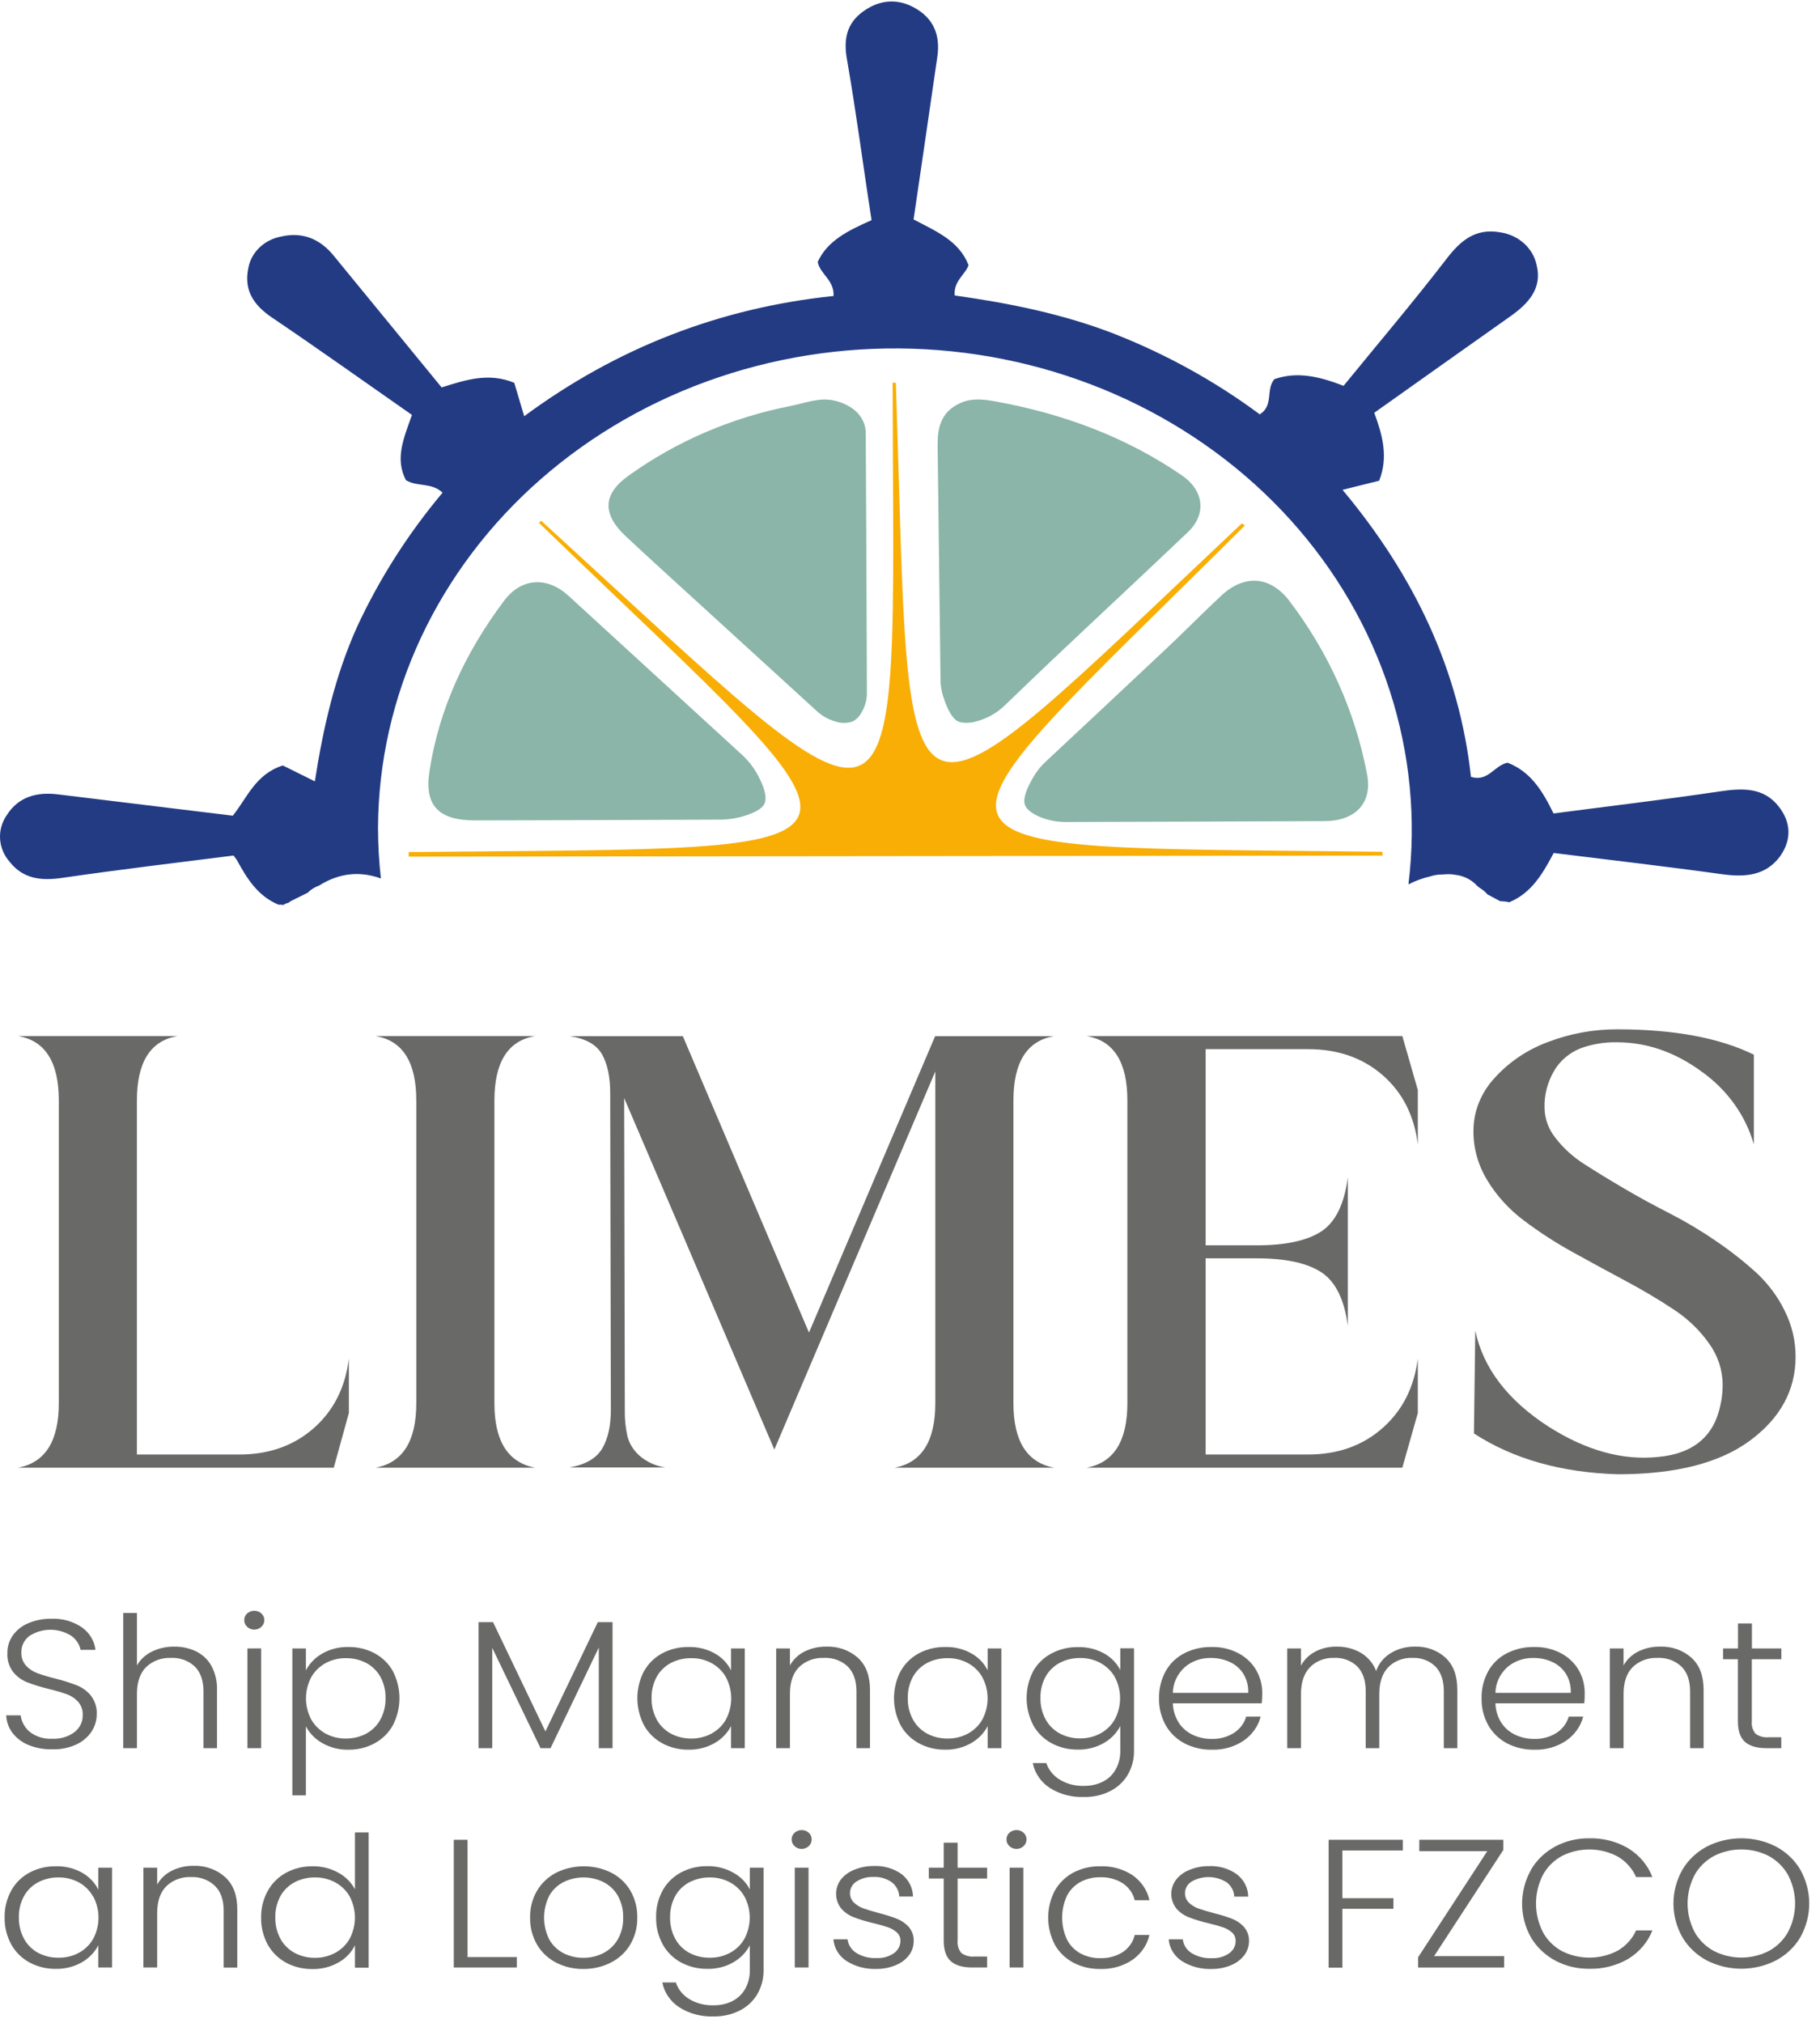 <?xml version="1.0" encoding="UTF-8"?>
<svg xmlns="http://www.w3.org/2000/svg" width="126" height="140" viewBox="0 0 126 140" fill="none">
  <path d="M70.954 55.696C71.058 55.995 71.38 56.255 71.864 56.483C72.487 56.763 73.173 56.904 73.865 56.892C79.799 56.876 85.731 56.855 91.661 56.829C93.868 56.829 95.043 55.551 94.634 53.547C93.813 49.233 91.974 45.142 89.249 41.569C87.939 39.869 86.15 39.733 84.555 41.22C83.253 42.432 82.019 43.697 80.72 44.914C77.942 47.527 75.158 50.134 72.369 52.737C72.088 53 71.843 53.295 71.642 53.615C71.084 54.52 70.802 55.258 70.954 55.696Z" fill="#8AB5A8"></path>
  <path d="M52.938 55.591C53.115 55.134 52.895 54.421 52.416 53.56C52.137 53.06 51.774 52.605 51.34 52.212L39.365 41.241C37.88 39.882 36.102 39.977 34.899 41.577C32.222 45.145 30.391 49.051 29.731 53.382C29.368 55.743 30.348 56.792 32.935 56.779C38.546 56.769 44.156 56.751 49.765 56.727C50.515 56.733 51.258 56.597 51.949 56.325C52.481 56.115 52.834 55.869 52.938 55.591Z" fill="#8AB5A8"></path>
  <path d="M66.432 49.969C66.791 50.054 67.168 50.045 67.522 49.945C68.314 49.749 69.031 49.349 69.591 48.791C70.571 47.847 71.563 46.9 72.541 45.963C75.77 42.91 79.021 39.888 82.25 36.818C83.555 35.569 83.33 33.933 81.831 32.907C77.968 30.252 73.623 28.639 68.937 27.786C68.114 27.637 67.246 27.524 66.418 27.925C65.141 28.531 64.899 29.615 64.913 30.811C64.975 36.22 65.042 41.631 65.113 47.044C65.115 47.419 65.171 47.791 65.282 48.151C65.595 49.153 65.973 49.835 66.432 49.969Z" fill="#8AB5A8"></path>
  <path d="M58.99 49.948C59.255 49.821 59.471 49.62 59.607 49.373C59.887 48.926 60.028 48.414 60.016 47.897C59.997 41.931 59.971 35.966 59.937 30C59.937 28.841 59.05 28.048 57.832 27.741C56.739 27.466 55.767 27.896 54.767 28.09C50.67 28.89 46.822 30.543 43.51 32.925C41.709 34.205 41.709 35.588 43.287 37.081C44.133 37.868 44.978 38.655 45.843 39.442C49.412 42.7 52.981 45.957 56.55 49.214C56.896 49.538 57.322 49.781 57.79 49.919C58.174 50.059 58.599 50.069 58.99 49.948Z" fill="#8AB5A8"></path>
  <path d="M95.727 59.214C95.715 59.127 95.709 59.039 95.708 58.951C60.988 58.537 62.524 59.906 86.189 36.364C86.114 36.322 86.042 36.276 85.972 36.225C61.289 59.468 63.121 59.904 62.022 26.495C61.946 26.495 61.873 26.495 61.797 26.472C61.853 60.638 63.563 59.885 37.466 36.039C37.417 36.09 37.364 36.137 37.308 36.181C61.963 59.998 63.701 58.6 28.291 58.972C28.3 59.077 28.3 59.182 28.291 59.287L95.727 59.214Z" fill="#F9AE05"></path>
  <path d="M123.155 55.835C122.115 54.492 120.661 54.536 119.063 54.772C115.229 55.344 111.377 55.798 107.553 56.299C106.79 54.746 105.984 53.413 104.372 52.786C103.445 52.97 103.025 54.137 101.836 53.767C101.027 46.388 97.928 39.864 92.944 33.901L95.479 33.271C96.136 31.632 95.702 30.087 95.141 28.568C98.356 26.288 101.45 24.09 104.55 21.902C105.829 21 106.79 19.945 106.378 18.326C106.256 17.759 105.95 17.239 105.502 16.838C105.054 16.436 104.485 16.172 103.871 16.081C102.149 15.771 101.112 16.653 100.143 17.917C97.846 20.902 95.398 23.783 93.017 26.703C91.309 26.041 89.793 25.698 88.227 26.241C87.61 26.968 88.201 28.056 87.215 28.678C84.172 26.419 80.814 24.556 77.232 23.14C73.631 21.729 69.85 20.979 66.094 20.449C66.006 19.447 66.832 19.008 67.052 18.35C66.39 16.637 64.75 15.989 63.248 15.186C63.811 11.39 64.347 7.665 64.891 3.937C65.105 2.476 64.679 1.267 63.245 0.501C62.05 -0.134 60.853 0.018 59.799 0.763C58.568 1.621 58.39 2.788 58.647 4.173C59.289 7.867 59.774 11.587 60.337 15.239C58.675 15.973 57.286 16.666 56.612 18.124C56.759 18.969 57.773 19.384 57.706 20.485C49.833 21.304 42.695 24.078 36.291 28.806L35.603 26.495C33.837 25.764 32.25 26.288 30.574 26.813C28.066 23.75 25.571 20.706 23.087 17.678C22.174 16.563 20.971 16.028 19.486 16.367C18.913 16.469 18.387 16.731 17.977 17.119C17.568 17.506 17.296 18.001 17.195 18.536C16.874 20.034 17.506 21.083 18.819 21.97C22.081 24.174 25.279 26.456 28.52 28.717C27.976 30.273 27.311 31.726 28.103 33.232C28.869 33.709 29.875 33.371 30.639 34.098C28.25 36.944 26.261 40.063 24.722 43.379C23.206 46.75 22.383 50.318 21.797 54.077L19.579 52.978C17.683 53.581 17.108 55.226 16.116 56.454C12.005 55.953 7.999 55.468 4 54.977C2.507 54.793 1.259 55.171 0.47 56.414C0.134 56.9 -0.029 57.472 0.004 58.049C0.037 58.626 0.264 59.178 0.653 59.628C1.574 60.809 2.806 60.977 4.293 60.759C8.238 60.187 12.22 59.709 16.167 59.211C16.246 59.308 16.319 59.408 16.392 59.51C17.117 60.845 17.86 62.018 19.281 62.613C19.337 62.613 19.393 62.613 19.453 62.613H19.478H19.515L19.585 62.64L19.788 62.537C19.85 62.519 19.903 62.493 19.968 62.48L20.151 62.356L21.309 61.782C21.518 61.565 21.78 61.4 22.073 61.299C23.597 60.339 25.043 60.321 26.37 60.798C26.238 59.627 26.171 58.45 26.17 57.272C26.193 52.745 27.207 48.269 29.15 44.118C31.094 39.968 33.925 36.229 37.472 33.132C41.019 30.034 45.207 27.642 49.78 26.102C54.353 24.561 59.216 23.905 64.07 24.173C68.925 24.441 73.67 25.627 78.016 27.659C82.362 29.691 86.217 32.527 89.347 35.993C92.476 39.459 94.814 43.482 96.217 47.818C97.62 52.153 98.059 56.709 97.508 61.207C97.989 60.959 98.504 60.771 99.038 60.648C99.29 60.565 99.556 60.523 99.824 60.525H99.841C100.014 60.509 100.188 60.502 100.362 60.504C100.482 60.507 100.601 60.519 100.718 60.541C101.206 60.592 101.666 60.782 102.033 61.087C102.114 61.156 102.191 61.229 102.262 61.307C102.329 61.357 102.388 61.409 102.45 61.459C102.651 61.573 102.827 61.721 102.969 61.895L103.865 62.375H103.882C104.085 62.374 104.288 62.398 104.485 62.446C106.06 61.79 106.818 60.431 107.564 59.035C111.509 59.526 115.358 59.967 119.204 60.502C120.83 60.73 122.259 60.599 123.242 59.256C124.045 58.114 123.997 56.921 123.155 55.835Z" fill="#233B83"></path>
  <path d="M1.991 120.778C1.54 120.598 1.15 120.305 0.864 119.933C0.595 119.576 0.445 119.154 0.43 118.719H1.433C1.483 119.152 1.7 119.554 2.045 119.849C2.485 120.2 3.056 120.375 3.634 120.337C4.188 120.364 4.732 120.199 5.164 119.875C5.345 119.732 5.49 119.552 5.587 119.35C5.685 119.147 5.733 118.927 5.727 118.705C5.745 118.374 5.634 118.049 5.415 117.787C5.208 117.554 4.942 117.374 4.64 117.263C4.223 117.115 3.796 116.991 3.363 116.89C2.85 116.766 2.346 116.609 1.856 116.421C1.479 116.264 1.151 116.02 0.904 115.712C0.62 115.328 0.482 114.866 0.512 114.401C0.504 113.968 0.637 113.543 0.892 113.181C1.157 112.812 1.528 112.52 1.963 112.339C2.463 112.129 3.007 112.025 3.555 112.034C4.316 112.001 5.067 112.214 5.68 112.635C5.939 112.822 6.155 113.055 6.315 113.322C6.474 113.588 6.575 113.882 6.609 114.185H5.578C5.5 113.801 5.272 113.456 4.938 113.217C4.514 112.943 4.009 112.795 3.492 112.795C2.974 112.795 2.469 112.943 2.045 113.217C1.86 113.355 1.712 113.532 1.614 113.733C1.516 113.934 1.471 114.154 1.481 114.374C1.464 114.699 1.576 115.018 1.794 115.272C2.004 115.504 2.272 115.684 2.574 115.796C2.99 115.945 3.414 116.072 3.845 116.177C4.354 116.303 4.853 116.46 5.339 116.649C5.72 116.807 6.052 117.054 6.302 117.365C6.583 117.742 6.722 118.195 6.697 118.653C6.696 119.068 6.574 119.475 6.345 119.831C6.092 120.214 5.73 120.525 5.299 120.728C4.785 120.967 4.214 121.084 3.64 121.069C3.074 121.085 2.511 120.986 1.991 120.778Z" fill="#696968"></path>
  <path d="M13.578 114.293C14.033 114.519 14.403 114.87 14.637 115.298C14.909 115.81 15.042 116.377 15.023 116.948V120.99H14.085V117.055C14.085 116.305 13.884 115.732 13.482 115.337C13.267 115.135 13.009 114.978 12.725 114.875C12.44 114.772 12.135 114.727 11.831 114.742C11.514 114.729 11.198 114.779 10.903 114.888C10.608 114.997 10.342 115.162 10.12 115.374C9.696 115.795 9.483 116.415 9.481 117.234V120.99H8.531V111.636H9.481V115.266C9.715 114.855 10.077 114.519 10.52 114.304C10.996 114.073 11.526 113.956 12.062 113.963C12.588 113.955 13.109 114.068 13.578 114.293Z" fill="#696968"></path>
  <path d="M17.114 112.596C17.048 112.534 16.995 112.461 16.961 112.38C16.926 112.3 16.909 112.213 16.911 112.126C16.908 112.04 16.925 111.955 16.96 111.875C16.995 111.796 17.047 111.724 17.114 111.664C17.245 111.547 17.42 111.481 17.603 111.481C17.785 111.481 17.96 111.547 18.091 111.664C18.159 111.724 18.212 111.795 18.248 111.875C18.283 111.954 18.3 112.04 18.297 112.126C18.299 112.213 18.282 112.3 18.247 112.381C18.212 112.462 18.159 112.535 18.091 112.596C18.027 112.656 17.951 112.703 17.867 112.736C17.783 112.768 17.694 112.785 17.603 112.785C17.512 112.785 17.422 112.768 17.338 112.736C17.254 112.703 17.178 112.656 17.114 112.596ZM18.08 114.086V120.99H17.128V114.088L18.08 114.086Z" fill="#696968"></path>
  <path d="M22.296 114.45C22.843 114.133 23.479 113.972 24.124 113.989C24.759 113.98 25.385 114.13 25.936 114.424C26.477 114.716 26.916 115.147 27.201 115.665C27.5 116.248 27.655 116.887 27.655 117.533C27.655 118.179 27.5 118.817 27.201 119.401C26.916 119.922 26.477 120.356 25.936 120.652C25.387 120.951 24.76 121.104 24.124 121.095C23.482 121.109 22.85 120.949 22.304 120.634C21.817 120.357 21.425 119.955 21.177 119.477V124.256H20.239V114.088H21.177V115.607C21.424 115.13 21.812 114.729 22.296 114.45ZM26.331 116.043C26.107 115.644 25.766 115.312 25.347 115.088C24.916 114.867 24.43 114.754 23.938 114.76C23.45 114.755 22.969 114.873 22.546 115.101C22.123 115.333 21.778 115.67 21.549 116.074C21.308 116.531 21.183 117.033 21.183 117.542C21.183 118.051 21.308 118.553 21.549 119.01C21.778 119.414 22.123 119.751 22.546 119.983C22.969 120.211 23.45 120.329 23.938 120.324C24.431 120.33 24.918 120.214 25.347 119.988C25.769 119.759 26.11 119.421 26.331 119.015C26.579 118.555 26.703 118.045 26.691 117.53C26.705 117.014 26.581 116.503 26.331 116.043Z" fill="#696968"></path>
  <path d="M42.406 112.268V120.99H41.456V114.025L38.114 120.99H37.421L34.079 114.049V120.99H33.13V112.268H34.133L37.759 119.831L41.388 112.268H42.406Z" fill="#696968"></path>
  <path d="M44.586 115.665C44.87 115.147 45.308 114.716 45.849 114.424C46.405 114.129 47.037 113.979 47.677 113.989C48.32 113.974 48.954 114.131 49.503 114.443C49.988 114.72 50.373 115.126 50.611 115.607V114.088H51.56V120.99H50.611V119.461C50.364 119.944 49.972 120.351 49.483 120.631C48.936 120.947 48.301 121.108 47.657 121.093C47.021 121.102 46.393 120.948 45.843 120.649C45.302 120.354 44.864 119.919 44.581 119.398C44.28 118.815 44.124 118.177 44.124 117.53C44.124 116.884 44.28 116.245 44.581 115.662L44.586 115.665ZM50.255 116.074C50.026 115.669 49.68 115.332 49.255 115.101C48.833 114.873 48.352 114.755 47.863 114.76C47.371 114.754 46.886 114.867 46.454 115.088C46.034 115.311 45.691 115.643 45.468 116.043C45.218 116.503 45.095 117.015 45.11 117.53C45.097 118.045 45.22 118.555 45.468 119.015C45.689 119.421 46.032 119.759 46.454 119.988C46.884 120.215 47.37 120.33 47.863 120.324C48.352 120.329 48.833 120.211 49.255 119.983C49.68 119.752 50.026 119.415 50.255 119.01C50.496 118.553 50.622 118.051 50.622 117.542C50.622 117.033 50.496 116.531 50.255 116.074Z" fill="#696968"></path>
  <path d="M59.385 114.729C59.948 115.237 60.23 115.977 60.23 116.948V120.99H59.292V117.055C59.292 116.305 59.089 115.744 58.689 115.337C58.474 115.135 58.216 114.978 57.931 114.875C57.647 114.773 57.342 114.727 57.038 114.742C56.72 114.729 56.404 114.778 56.108 114.887C55.813 114.996 55.546 115.162 55.325 115.374C54.9 115.795 54.688 116.415 54.688 117.234V120.99H53.735V114.088H54.688V115.266C54.912 114.854 55.267 114.516 55.705 114.298C56.17 114.07 56.69 113.955 57.215 113.962C57.614 113.949 58.011 114.009 58.383 114.141C58.756 114.272 59.096 114.472 59.385 114.729Z" fill="#696968"></path>
  <path d="M62.352 115.665C62.636 115.147 63.074 114.717 63.614 114.424C64.171 114.13 64.802 113.979 65.443 113.989C66.086 113.973 66.72 114.131 67.269 114.443C67.755 114.719 68.141 115.124 68.376 115.607V114.088H69.326V120.99H68.376V119.461C68.129 119.944 67.738 120.35 67.249 120.631C66.702 120.948 66.067 121.109 65.423 121.093C64.786 121.101 64.159 120.948 63.608 120.649C63.068 120.353 62.63 119.919 62.346 119.398C62.047 118.815 61.893 118.176 61.893 117.53C61.893 116.884 62.047 116.246 62.346 115.662L62.352 115.665ZM68.007 116.074C67.778 115.67 67.433 115.333 67.01 115.101C66.582 114.871 66.095 114.753 65.601 114.76C65.108 114.754 64.623 114.867 64.192 115.088C63.772 115.311 63.43 115.643 63.208 116.043C62.956 116.503 62.832 117.014 62.848 117.53C62.834 118.045 62.958 118.555 63.208 119.015C63.429 119.421 63.77 119.759 64.192 119.988C64.621 120.214 65.107 120.33 65.601 120.324C66.095 120.331 66.582 120.213 67.01 119.983C67.433 119.751 67.778 119.414 68.007 119.01C68.248 118.553 68.373 118.051 68.373 117.542C68.373 117.033 68.248 116.531 68.007 116.074Z" fill="#696968"></path>
  <path d="M76.432 114.432C76.923 114.702 77.315 115.104 77.559 115.584V114.078H78.508V121.161C78.521 121.747 78.369 122.327 78.069 122.843C77.784 123.322 77.356 123.715 76.838 123.973C76.286 124.246 75.67 124.383 75.046 124.372C74.203 124.402 73.373 124.181 72.676 123.74C72.057 123.333 71.635 122.716 71.501 122.021H72.436C72.593 122.494 72.923 122.901 73.369 123.17C73.868 123.47 74.453 123.62 75.046 123.601C75.494 123.608 75.938 123.51 76.336 123.317C76.719 123.127 77.031 122.833 77.232 122.475C77.458 122.071 77.57 121.62 77.559 121.164V119.456C77.312 119.939 76.921 120.345 76.432 120.626C75.889 120.941 75.259 121.102 74.62 121.088C73.978 121.097 73.346 120.944 72.791 120.644C72.251 120.348 71.813 119.914 71.529 119.393C71.229 118.81 71.073 118.172 71.073 117.525C71.073 116.878 71.229 116.24 71.529 115.657C71.817 115.145 72.257 114.72 72.797 114.432C73.354 114.137 73.985 113.987 74.626 113.997C75.26 113.98 75.886 114.131 76.432 114.432ZM77.178 116.064C76.949 115.659 76.603 115.322 76.178 115.091C75.756 114.862 75.275 114.744 74.786 114.75C74.294 114.743 73.808 114.856 73.377 115.078C72.957 115.302 72.615 115.633 72.391 116.032C72.141 116.493 72.018 117.004 72.033 117.52C72.02 118.035 72.143 118.544 72.391 119.005C72.612 119.411 72.955 119.749 73.377 119.978C73.807 120.204 74.293 120.32 74.786 120.314C75.275 120.319 75.756 120.201 76.178 119.973C76.603 119.742 76.949 119.405 77.178 118.999C77.419 118.543 77.545 118.041 77.545 117.532C77.545 117.023 77.419 116.521 77.178 116.064Z" fill="#696968"></path>
  <path d="M87.35 117.884H81.199C81.209 118.356 81.349 118.818 81.605 119.225C81.836 119.583 82.17 119.874 82.569 120.064C82.973 120.255 83.42 120.353 83.873 120.35C84.426 120.368 84.971 120.222 85.429 119.933C85.846 119.663 86.146 119.263 86.274 118.805H87.277C87.108 119.465 86.698 120.049 86.116 120.458C85.47 120.899 84.683 121.124 83.882 121.095C83.227 121.106 82.581 120.955 82.008 120.66C81.457 120.371 81.007 119.94 80.712 119.419C80.387 118.84 80.225 118.194 80.241 117.541C80.226 116.887 80.385 116.24 80.703 115.657C80.993 115.135 81.442 114.704 81.994 114.419C82.572 114.125 83.223 113.977 83.882 113.989C84.53 113.974 85.171 114.123 85.736 114.419C86.251 114.691 86.675 115.092 86.959 115.576C87.246 116.07 87.394 116.625 87.387 117.187C87.388 117.42 87.376 117.653 87.35 117.884ZM86.082 115.846C85.861 115.493 85.532 115.207 85.138 115.025C84.733 114.838 84.286 114.743 83.834 114.747C83.167 114.732 82.519 114.959 82.028 115.379C81.77 115.611 81.564 115.888 81.421 116.194C81.279 116.5 81.204 116.829 81.199 117.163H86.415C86.437 116.704 86.322 116.248 86.082 115.846Z" fill="#696968"></path>
  <path d="M100.072 114.728C100.619 115.237 100.892 115.977 100.892 116.948V120.99H99.957V117.055C99.957 116.305 99.762 115.732 99.374 115.337C99.17 115.137 98.923 114.981 98.649 114.878C98.374 114.775 98.08 114.729 97.784 114.742C97.472 114.729 97.16 114.78 96.871 114.892C96.582 115.003 96.322 115.172 96.111 115.387C95.695 115.817 95.488 116.442 95.488 117.26V120.99H94.55V117.055C94.55 116.305 94.355 115.732 93.966 115.337C93.761 115.136 93.511 114.979 93.235 114.876C92.958 114.773 92.661 114.727 92.363 114.742C92.051 114.729 91.74 114.78 91.451 114.892C91.162 115.003 90.903 115.172 90.692 115.387C90.275 115.817 90.067 116.442 90.067 117.26V120.99H89.117V114.088H90.067V115.279C90.287 114.865 90.638 114.522 91.073 114.298C91.518 114.072 92.019 113.956 92.526 113.962C93.123 113.951 93.71 114.101 94.217 114.393C94.711 114.692 95.083 115.137 95.271 115.657C95.444 115.139 95.807 114.694 96.297 114.401C96.788 114.107 97.361 113.955 97.945 113.962C98.337 113.948 98.728 114.009 99.094 114.141C99.46 114.272 99.793 114.472 100.072 114.728Z" fill="#696968"></path>
  <path d="M109.681 117.884H103.53C103.539 118.356 103.679 118.818 103.935 119.225C104.166 119.583 104.5 119.874 104.899 120.064C105.303 120.255 105.75 120.353 106.204 120.35C106.756 120.368 107.301 120.222 107.759 119.933C108.177 119.663 108.476 119.263 108.604 118.805H109.607C109.438 119.465 109.028 120.049 108.446 120.458C107.8 120.899 107.013 121.124 106.212 121.095C105.557 121.106 104.911 120.955 104.338 120.66C103.788 120.37 103.338 119.939 103.042 119.419C102.717 118.84 102.555 118.194 102.572 117.541C102.556 116.887 102.715 116.24 103.034 115.657C103.323 115.135 103.772 114.704 104.324 114.419C104.903 114.125 105.553 113.977 106.212 113.989C106.86 113.974 107.501 114.123 108.066 114.419C108.581 114.691 109.005 115.092 109.289 115.576C109.574 116.071 109.718 116.625 109.709 117.187C109.712 117.42 109.703 117.652 109.681 117.884ZM108.413 115.846C108.191 115.493 107.863 115.207 107.469 115.025C107.063 114.838 106.616 114.743 106.164 114.747C105.497 114.732 104.85 114.959 104.358 115.379C104.1 115.611 103.894 115.888 103.752 116.194C103.609 116.5 103.534 116.829 103.53 117.163H108.745C108.768 116.704 108.653 116.248 108.413 115.846Z" fill="#696968"></path>
  <path d="M117.097 114.729C117.66 115.237 117.942 115.977 117.942 116.948V120.99H117.007V117.055C117.007 116.305 116.805 115.732 116.401 115.337C116.186 115.135 115.928 114.978 115.644 114.875C115.359 114.772 115.054 114.727 114.75 114.742C114.433 114.729 114.117 114.779 113.822 114.888C113.527 114.997 113.261 115.162 113.039 115.374C112.615 115.795 112.402 116.415 112.4 117.234V120.99H111.45V114.088H112.4V115.266C112.625 114.854 112.981 114.516 113.42 114.298C113.884 114.07 114.402 113.955 114.927 113.962C115.325 113.948 115.723 114.009 116.096 114.14C116.468 114.272 116.809 114.472 117.097 114.729Z" fill="#696968"></path>
  <path d="M121.281 114.836V119.123C121.244 119.434 121.336 119.747 121.54 119.996C121.799 120.182 122.125 120.268 122.45 120.235H123.318V120.99H122.301C121.63 120.99 121.132 120.845 120.805 120.555C120.478 120.265 120.315 119.786 120.317 119.12V114.836H119.289V114.088H120.323V112.357H121.287V114.088H123.324V114.836H121.281Z" fill="#696968"></path>
  <path d="M0.782 130.838C1.067 130.321 1.505 129.892 2.045 129.6C2.6 129.305 3.231 129.155 3.871 129.165C4.515 129.148 5.15 129.306 5.699 129.619C6.184 129.896 6.569 130.302 6.807 130.783V129.264H7.756V136.169H6.807V134.632C6.558 135.114 6.167 135.52 5.68 135.802C5.132 136.118 4.498 136.279 3.854 136.264C3.217 136.271 2.59 136.118 2.039 135.82C1.499 135.523 1.061 135.089 0.777 134.569C0.463 133.989 0.306 133.346 0.32 132.696C0.309 132.051 0.467 131.413 0.782 130.838ZM6.438 131.25C6.215 130.846 5.874 130.509 5.454 130.277C5.032 130.049 4.551 129.931 4.062 129.936C3.57 129.928 3.084 130.041 2.653 130.264C2.232 130.486 1.889 130.818 1.667 131.219C1.417 131.678 1.293 132.189 1.307 132.704C1.295 133.219 1.419 133.73 1.667 134.191C1.885 134.592 2.221 134.927 2.637 135.156C3.066 135.383 3.552 135.499 4.045 135.492C4.539 135.502 5.026 135.386 5.454 135.156C5.88 134.928 6.226 134.59 6.452 134.183C6.694 133.727 6.821 133.226 6.821 132.717C6.821 132.208 6.694 131.706 6.452 131.25H6.438Z" fill="#696968"></path>
  <path d="M15.581 129.91C16.144 130.419 16.426 131.159 16.426 132.129V136.174H15.485V132.239C15.485 131.489 15.283 130.916 14.879 130.521C14.667 130.316 14.41 130.155 14.126 130.05C13.842 129.945 13.537 129.897 13.231 129.91C12.914 129.896 12.597 129.945 12.301 130.054C12.006 130.163 11.739 130.329 11.518 130.542C11.093 130.965 10.881 131.585 10.881 132.402V136.169H9.929V129.264H10.881V130.434C11.106 130.023 11.461 129.687 11.898 129.469C12.362 129.24 12.881 129.125 13.406 129.133C13.806 129.12 14.204 129.182 14.578 129.316C14.952 129.449 15.293 129.651 15.581 129.91Z" fill="#696968"></path>
  <path d="M18.554 130.838C18.844 130.323 19.284 129.894 19.824 129.6C20.38 129.305 21.011 129.155 21.65 129.165C22.272 129.157 22.883 129.309 23.417 129.606C23.915 129.875 24.317 130.276 24.572 130.757V126.822H25.522V136.18H24.572V134.632C24.334 135.123 23.941 135.536 23.445 135.815C22.899 136.13 22.267 136.29 21.625 136.277C20.984 136.285 20.352 136.132 19.796 135.833C19.257 135.535 18.82 135.102 18.534 134.582C18.22 134.002 18.063 133.359 18.078 132.709C18.066 132.058 18.23 131.415 18.554 130.838ZM24.206 131.25C23.978 130.845 23.631 130.507 23.206 130.277C22.783 130.049 22.302 129.931 21.814 129.936C21.321 129.929 20.836 130.042 20.405 130.264C19.984 130.487 19.642 130.819 19.419 131.219C19.169 131.679 19.046 132.189 19.061 132.704C19.048 133.219 19.171 133.73 19.419 134.191C19.64 134.597 19.982 134.935 20.405 135.164C20.834 135.391 21.32 135.506 21.814 135.5C22.302 135.504 22.783 135.386 23.206 135.156C23.631 134.927 23.978 134.589 24.206 134.183C24.447 133.727 24.572 133.225 24.572 132.717C24.572 132.208 24.447 131.707 24.206 131.25Z" fill="#696968"></path>
  <path d="M32.369 135.448H35.778V136.169H31.416V127.331H32.369V135.448Z" fill="#696968"></path>
  <path d="M38.5 135.833C37.945 135.544 37.489 135.115 37.184 134.595C36.851 134.018 36.684 133.371 36.7 132.717C36.683 132.061 36.852 131.414 37.19 130.838C37.501 130.318 37.961 129.889 38.52 129.6C39.103 129.314 39.752 129.165 40.412 129.165C41.071 129.165 41.721 129.314 42.304 129.6C42.865 129.886 43.326 130.316 43.634 130.838C43.967 131.415 44.134 132.062 44.118 132.717C44.133 133.37 43.964 134.016 43.628 134.59C43.317 135.115 42.85 135.546 42.284 135.833C41.701 136.128 41.046 136.278 40.382 136.271C39.725 136.28 39.076 136.129 38.5 135.833ZM41.74 135.191C42.167 134.975 42.518 134.65 42.752 134.254C43.026 133.783 43.16 133.252 43.141 132.717C43.158 132.182 43.027 131.653 42.76 131.179C42.53 130.783 42.18 130.459 41.755 130.246C41.335 130.042 40.869 129.936 40.396 129.936C39.923 129.936 39.458 130.042 39.038 130.246C38.613 130.458 38.265 130.783 38.038 131.179C37.793 131.66 37.666 132.185 37.666 132.717C37.666 133.248 37.793 133.774 38.038 134.254C38.265 134.649 38.609 134.974 39.03 135.191C39.446 135.397 39.911 135.504 40.382 135.5C40.855 135.503 41.322 135.396 41.74 135.191Z" fill="#696968"></path>
  <path d="M50.785 129.619C51.276 129.889 51.669 130.29 51.912 130.77V129.264H52.862V136.347C52.873 136.934 52.722 137.513 52.422 138.029C52.137 138.508 51.71 138.901 51.191 139.16C50.639 139.431 50.023 139.569 49.399 139.558C48.557 139.589 47.726 139.367 47.029 138.926C46.409 138.52 45.986 137.901 45.854 137.205H46.79C46.945 137.679 47.274 138.086 47.72 138.357C48.219 138.655 48.803 138.805 49.396 138.787C49.845 138.794 50.288 138.697 50.687 138.504C51.068 138.311 51.38 138.019 51.583 137.662C51.808 137.257 51.92 136.806 51.91 136.35V134.632C51.662 135.114 51.271 135.521 50.782 135.802C50.24 136.117 49.61 136.278 48.971 136.263C48.329 136.272 47.697 136.119 47.142 135.82C46.602 135.523 46.164 135.089 45.88 134.569C45.565 133.989 45.409 133.345 45.423 132.696C45.408 132.049 45.565 131.408 45.88 130.831C46.164 130.314 46.602 129.884 47.142 129.592C47.699 129.297 48.33 129.147 48.971 129.157C49.611 129.145 50.241 129.305 50.785 129.619ZM51.535 131.25C51.307 130.845 50.962 130.508 50.537 130.277C50.115 130.049 49.634 129.931 49.145 129.936C48.653 129.929 48.167 130.042 47.736 130.264C47.315 130.486 46.972 130.818 46.75 131.219C46.501 131.679 46.378 132.189 46.392 132.704C46.38 133.219 46.503 133.73 46.75 134.191C46.968 134.592 47.304 134.927 47.72 135.156C48.149 135.383 48.635 135.499 49.129 135.492C49.622 135.502 50.109 135.386 50.537 135.156C50.963 134.927 51.31 134.589 51.538 134.183C51.779 133.727 51.904 133.225 51.904 132.717C51.904 132.208 51.779 131.707 51.538 131.25H51.535Z" fill="#696968"></path>
  <path d="M55.012 127.772C54.944 127.712 54.891 127.639 54.856 127.558C54.821 127.478 54.804 127.392 54.806 127.305C54.803 127.219 54.82 127.133 54.856 127.053C54.891 126.974 54.944 126.902 55.012 126.843C55.143 126.725 55.318 126.659 55.501 126.659C55.683 126.659 55.858 126.725 55.989 126.843C56.056 126.903 56.108 126.974 56.143 127.054C56.178 127.133 56.195 127.219 56.192 127.305C56.194 127.39 56.176 127.475 56.142 127.555C56.108 127.634 56.057 127.707 55.993 127.768C55.928 127.829 55.852 127.878 55.767 127.911C55.682 127.945 55.591 127.963 55.499 127.963C55.408 127.964 55.318 127.947 55.234 127.914C55.15 127.881 55.075 127.833 55.012 127.772ZM55.975 129.264V136.169H55.023V129.264H55.975Z" fill="#696968"></path>
  <path d="M58.604 135.72C58.343 135.549 58.127 135.326 57.97 135.067C57.814 134.808 57.721 134.519 57.7 134.222H58.678C58.699 134.409 58.764 134.588 58.866 134.749C58.969 134.91 59.107 135.049 59.272 135.156C59.688 135.414 60.182 135.54 60.681 135.516C61.116 135.54 61.547 135.419 61.895 135.175C62.034 135.075 62.146 134.946 62.223 134.799C62.3 134.652 62.339 134.491 62.338 134.327C62.342 134.22 62.322 134.113 62.28 134.013C62.238 133.912 62.174 133.821 62.093 133.745C61.916 133.587 61.706 133.465 61.475 133.386C61.144 133.273 60.807 133.179 60.464 133.102C60.005 132.996 59.555 132.86 59.117 132.696C58.777 132.565 58.476 132.359 58.241 132.095C58.014 131.805 57.889 131.457 57.883 131.098C57.877 130.739 57.99 130.387 58.207 130.091C58.444 129.79 58.763 129.555 59.131 129.409C59.559 129.232 60.022 129.142 60.489 129.146C61.184 129.115 61.868 129.314 62.419 129.708C62.663 129.898 62.859 130.135 62.995 130.403C63.131 130.67 63.203 130.962 63.206 131.258H62.256C62.249 131.071 62.2 130.886 62.112 130.717C62.025 130.548 61.9 130.398 61.746 130.277C61.381 130.012 60.926 129.88 60.464 129.904C60.048 129.886 59.636 129.997 59.295 130.219C59.157 130.307 59.044 130.424 58.966 130.561C58.888 130.698 58.847 130.851 58.847 131.006C58.842 131.128 58.862 131.249 58.908 131.363C58.953 131.477 59.023 131.581 59.111 131.67C59.296 131.849 59.522 131.988 59.771 132.077C60.033 132.171 60.385 132.279 60.83 132.397C61.259 132.505 61.679 132.638 62.09 132.795C62.404 132.92 62.682 133.11 62.904 133.352C63.142 133.627 63.267 133.972 63.256 134.325C63.262 134.68 63.149 135.027 62.932 135.319C62.7 135.62 62.386 135.857 62.022 136.006C61.6 136.184 61.141 136.274 60.678 136.269C59.942 136.298 59.215 136.106 58.604 135.72Z" fill="#696968"></path>
  <path d="M66.297 130.012V134.299C66.261 134.609 66.353 134.921 66.556 135.169C66.815 135.356 67.141 135.442 67.466 135.411H68.337V136.169H67.317C66.646 136.169 66.148 136.024 65.823 135.733C65.498 135.443 65.335 134.965 65.333 134.299V130.012H64.302V129.264H65.333V127.533H66.297V129.264H68.337V130.012H66.297Z" fill="#696968"></path>
  <path d="M69.883 127.772C69.817 127.711 69.765 127.638 69.73 127.558C69.695 127.478 69.678 127.391 69.681 127.305C69.678 127.219 69.695 127.133 69.73 127.054C69.764 126.974 69.817 126.903 69.883 126.843C70.015 126.725 70.19 126.659 70.372 126.659C70.555 126.659 70.73 126.725 70.861 126.843C70.928 126.903 70.98 126.974 71.015 127.054C71.05 127.133 71.067 127.219 71.064 127.305C71.066 127.391 71.05 127.478 71.015 127.558C70.98 127.638 70.928 127.711 70.861 127.772C70.797 127.832 70.721 127.88 70.637 127.913C70.553 127.946 70.463 127.963 70.372 127.963C70.281 127.963 70.191 127.946 70.107 127.913C70.023 127.88 69.947 127.832 69.883 127.772ZM70.847 129.264V136.169H69.897V129.264H70.847Z" fill="#696968"></path>
  <path d="M73.034 130.838C73.325 130.322 73.767 129.892 74.31 129.6C74.878 129.303 75.521 129.153 76.172 129.165C76.979 129.135 77.772 129.358 78.427 129.797C79.023 130.22 79.432 130.831 79.576 131.515H78.556C78.447 131.044 78.155 130.628 77.736 130.345C77.275 130.053 76.725 129.905 76.167 129.923C75.697 129.916 75.233 130.025 74.823 130.238C74.415 130.458 74.087 130.786 73.879 131.179C73.65 131.665 73.532 132.189 73.532 132.719C73.532 133.249 73.65 133.774 73.879 134.259C74.085 134.656 74.413 134.987 74.823 135.209C75.233 135.422 75.697 135.531 76.167 135.524C76.725 135.542 77.275 135.394 77.736 135.101C78.158 134.816 78.451 134.394 78.556 133.918H79.576C79.423 134.598 79.013 135.204 78.421 135.626C77.77 136.072 76.975 136.3 76.167 136.271C75.515 136.282 74.872 136.131 74.304 135.833C73.761 135.542 73.319 135.112 73.028 134.595C72.724 134.009 72.566 133.367 72.566 132.717C72.566 132.066 72.724 131.424 73.028 130.838H73.034Z" fill="#696968"></path>
  <path d="M81.814 135.721C81.553 135.548 81.337 135.325 81.181 135.066C81.025 134.807 80.932 134.519 80.909 134.223H81.887C81.907 134.41 81.971 134.591 82.073 134.753C82.175 134.916 82.313 135.056 82.479 135.164C82.895 135.422 83.389 135.548 83.888 135.524C84.323 135.548 84.753 135.427 85.102 135.183C85.242 135.083 85.354 134.955 85.431 134.808C85.508 134.661 85.547 134.499 85.544 134.335C85.548 134.228 85.529 134.121 85.487 134.021C85.444 133.92 85.381 133.829 85.299 133.753C85.123 133.595 84.912 133.472 84.682 133.394C84.351 133.281 84.013 133.186 83.671 133.11C83.213 133.004 82.764 132.868 82.326 132.704C81.986 132.573 81.685 132.367 81.45 132.103C81.222 131.814 81.096 131.465 81.089 131.106C81.083 130.747 81.198 130.395 81.416 130.099C81.653 129.798 81.972 129.562 82.341 129.417C82.768 129.239 83.231 129.15 83.699 129.154C84.392 129.123 85.075 129.322 85.626 129.716C85.87 129.905 86.067 130.142 86.204 130.41C86.34 130.678 86.412 130.97 86.415 131.266H85.448C85.442 131.078 85.394 130.894 85.306 130.725C85.218 130.556 85.093 130.406 84.939 130.285C84.581 130.053 84.158 129.923 83.722 129.913C83.286 129.903 82.857 130.012 82.487 130.227C82.349 130.315 82.237 130.432 82.159 130.569C82.08 130.706 82.039 130.859 82.039 131.014C82.03 131.259 82.125 131.498 82.304 131.678C82.489 131.856 82.714 131.995 82.963 132.085C83.225 132.179 83.58 132.287 84.023 132.405C84.457 132.509 84.883 132.641 85.299 132.798C85.613 132.922 85.892 133.112 86.114 133.354C86.353 133.629 86.479 133.974 86.469 134.328C86.474 134.683 86.359 135.03 86.142 135.322C85.909 135.622 85.595 135.86 85.231 136.009C84.81 136.187 84.351 136.277 83.888 136.271C83.151 136.299 82.424 136.106 81.814 135.721Z" fill="#696968"></path>
  <path d="M97.116 127.331V128.073H92.932V131.374H96.466V132.108H92.932V136.18H91.983V127.331H97.116Z" fill="#696968"></path>
  <path d="M99.283 135.385H104.133V136.172H98.176V135.463L102.966 128.118H98.258V127.331H104.073V128.039L99.283 135.385Z" fill="#696968"></path>
  <path d="M105.987 129.411C106.375 128.743 106.953 128.187 107.657 127.803C108.376 127.417 109.192 127.219 110.022 127.229C110.984 127.203 111.933 127.448 112.743 127.932C113.509 128.408 114.088 129.102 114.395 129.91H113.268C113.016 129.335 112.583 128.846 112.025 128.506C111.435 128.184 110.766 128.01 110.082 128.001C109.398 127.993 108.724 128.149 108.125 128.456C107.561 128.766 107.106 129.222 106.815 129.768C106.501 130.386 106.339 131.06 106.339 131.744C106.339 132.427 106.501 133.101 106.815 133.719C107.106 134.265 107.561 134.721 108.125 135.031C108.724 135.337 109.398 135.494 110.081 135.487C110.764 135.48 111.434 135.308 112.025 134.989C112.58 134.655 113.014 134.172 113.268 133.603H114.395C114.084 134.406 113.503 135.094 112.738 135.563C111.926 136.04 110.981 136.282 110.022 136.258C109.192 136.268 108.376 136.07 107.657 135.684C106.955 135.302 106.377 134.748 105.987 134.084C105.585 133.364 105.375 132.565 105.375 131.754C105.375 130.943 105.585 130.144 105.987 129.424V129.411Z" fill="#696968"></path>
  <path d="M118.162 135.681C117.45 135.3 116.865 134.743 116.471 134.073C116.066 133.353 115.854 132.553 115.854 131.741C115.854 130.928 116.066 130.128 116.471 129.409C116.865 128.738 117.45 128.182 118.162 127.801C118.895 127.425 119.719 127.228 120.557 127.228C121.394 127.228 122.218 127.425 122.952 127.801C123.664 128.181 124.25 128.737 124.642 129.409C125.044 130.129 125.254 130.929 125.254 131.741C125.254 132.553 125.044 133.352 124.642 134.073C124.25 134.744 123.664 135.301 122.952 135.681C122.218 136.057 121.394 136.254 120.557 136.254C119.719 136.254 118.895 136.057 118.162 135.681ZM122.456 135.028C123.024 134.717 123.486 134.262 123.786 133.716C124.109 133.101 124.276 132.425 124.276 131.741C124.276 131.056 124.109 130.381 123.786 129.765C123.484 129.221 123.023 128.766 122.456 128.454C121.873 128.155 121.219 127.999 120.554 127.999C119.889 127.999 119.235 128.155 118.652 128.454C118.084 128.766 117.622 129.22 117.319 129.765C116.998 130.381 116.832 131.057 116.832 131.741C116.832 132.425 116.998 133.101 117.319 133.716C117.621 134.262 118.083 134.717 118.652 135.028C119.235 135.326 119.889 135.483 120.554 135.483C121.219 135.483 121.873 135.326 122.456 135.028Z" fill="#696968"></path>
  <path d="M1.253 101.578C3.131 101.228 4.071 99.741 4.071 97.118V76.165C4.071 73.511 3.131 72.024 1.253 71.706H12.296C10.417 72.021 9.478 73.507 9.478 76.165V100.667H16.561C18.616 100.667 20.334 100.061 21.715 98.847C23.096 97.633 23.908 96.027 24.152 94.028V97.797L23.107 101.578H1.253Z" fill="#696968"></path>
  <path d="M26.004 101.578C27.882 101.228 28.821 99.741 28.821 97.118V76.165C28.821 73.511 27.882 72.024 26.004 71.706H37.046C35.168 72.021 34.228 73.507 34.228 76.165V97.118C34.228 99.741 35.168 101.228 37.046 101.578H26.004Z" fill="#696968"></path>
  <path d="M42.245 75.651C42.245 74.539 42.057 73.647 41.681 72.976C41.306 72.304 40.562 71.883 39.45 71.711H47.272L56.006 92.228L64.741 71.711H72.977C71.099 72.026 70.16 73.513 70.16 76.171V97.118C70.16 99.742 71.099 101.228 72.977 101.578H61.935C63.813 101.228 64.752 99.742 64.752 97.118V74.153L53.608 100.324C48.724 88.874 45.259 80.764 43.211 75.995L43.256 97.582C43.243 98.199 43.306 98.815 43.442 99.419C43.577 99.926 43.864 100.387 44.271 100.746C44.767 101.179 45.391 101.463 46.063 101.562H39.438C40.543 101.363 41.294 100.925 41.693 100.25C42.091 99.575 42.29 98.683 42.29 97.572L42.245 75.651Z" fill="#696968"></path>
  <path d="M75.231 101.578C77.11 101.228 78.049 99.741 78.049 97.118V76.165C78.049 73.511 77.11 72.024 75.231 71.706H97.085L98.156 75.439V79.209C97.91 77.21 97.098 75.61 95.719 74.41C94.34 73.211 92.617 72.611 90.548 72.611H83.468V86.189H87.009C89.001 86.189 90.488 85.868 91.473 85.227C92.457 84.585 93.07 83.335 93.313 81.478V91.759C93.068 89.929 92.455 88.694 91.473 88.052C90.49 87.41 89.002 87.089 87.009 87.089H83.468V100.667H90.548C92.602 100.667 94.319 100.061 95.702 98.847C97.085 97.633 97.903 96.027 98.156 94.028V97.797L97.085 101.578H75.231Z" fill="#696968"></path>
  <path d="M119.261 95.827C119.255 94.812 118.927 93.82 118.317 92.978C117.664 92.053 116.829 91.252 115.854 90.618C114.843 89.946 113.724 89.282 112.495 88.626C111.267 87.971 110.04 87.303 108.816 86.625C107.64 85.973 106.518 85.243 105.457 84.439C104.453 83.679 103.611 82.75 102.974 81.701C102.333 80.657 102 79.474 102.008 78.272C102.007 76.923 102.529 75.619 103.479 74.599C104.483 73.485 105.773 72.623 107.229 72.094C108.726 71.527 110.327 71.237 111.943 71.239C115.871 71.239 119.031 71.824 121.422 72.994V79.206C120.848 77.191 119.569 75.412 117.787 74.151C115.948 72.808 114 72.136 111.943 72.136C111.07 72.118 110.201 72.264 109.39 72.566C108.642 72.875 108.021 73.4 107.621 74.064C107.134 74.874 106.895 75.792 106.93 76.719C106.949 77.455 107.214 78.166 107.688 78.755C108.228 79.457 108.895 80.066 109.661 80.554C110.474 81.079 111.395 81.643 112.422 82.246C113.45 82.85 114.508 83.428 115.598 83.98C116.707 84.55 117.774 85.187 118.793 85.888C119.775 86.553 120.706 87.282 121.577 88.07C122.4 88.831 123.069 89.724 123.549 90.707C124.053 91.705 124.313 92.794 124.31 93.897C124.31 96.21 123.259 98.145 121.157 99.7C119.055 101.254 116.011 102.032 112.025 102.034C108.101 101.922 104.773 100.98 102.042 99.209L102.135 92.097C102.687 94.696 104.378 96.909 107.207 98.737C109.814 100.393 112.344 101.092 114.797 100.835C117.253 100.608 118.694 99.384 119.123 97.163C119.218 96.723 119.264 96.276 119.261 95.827Z" fill="#696968"></path>
</svg>
